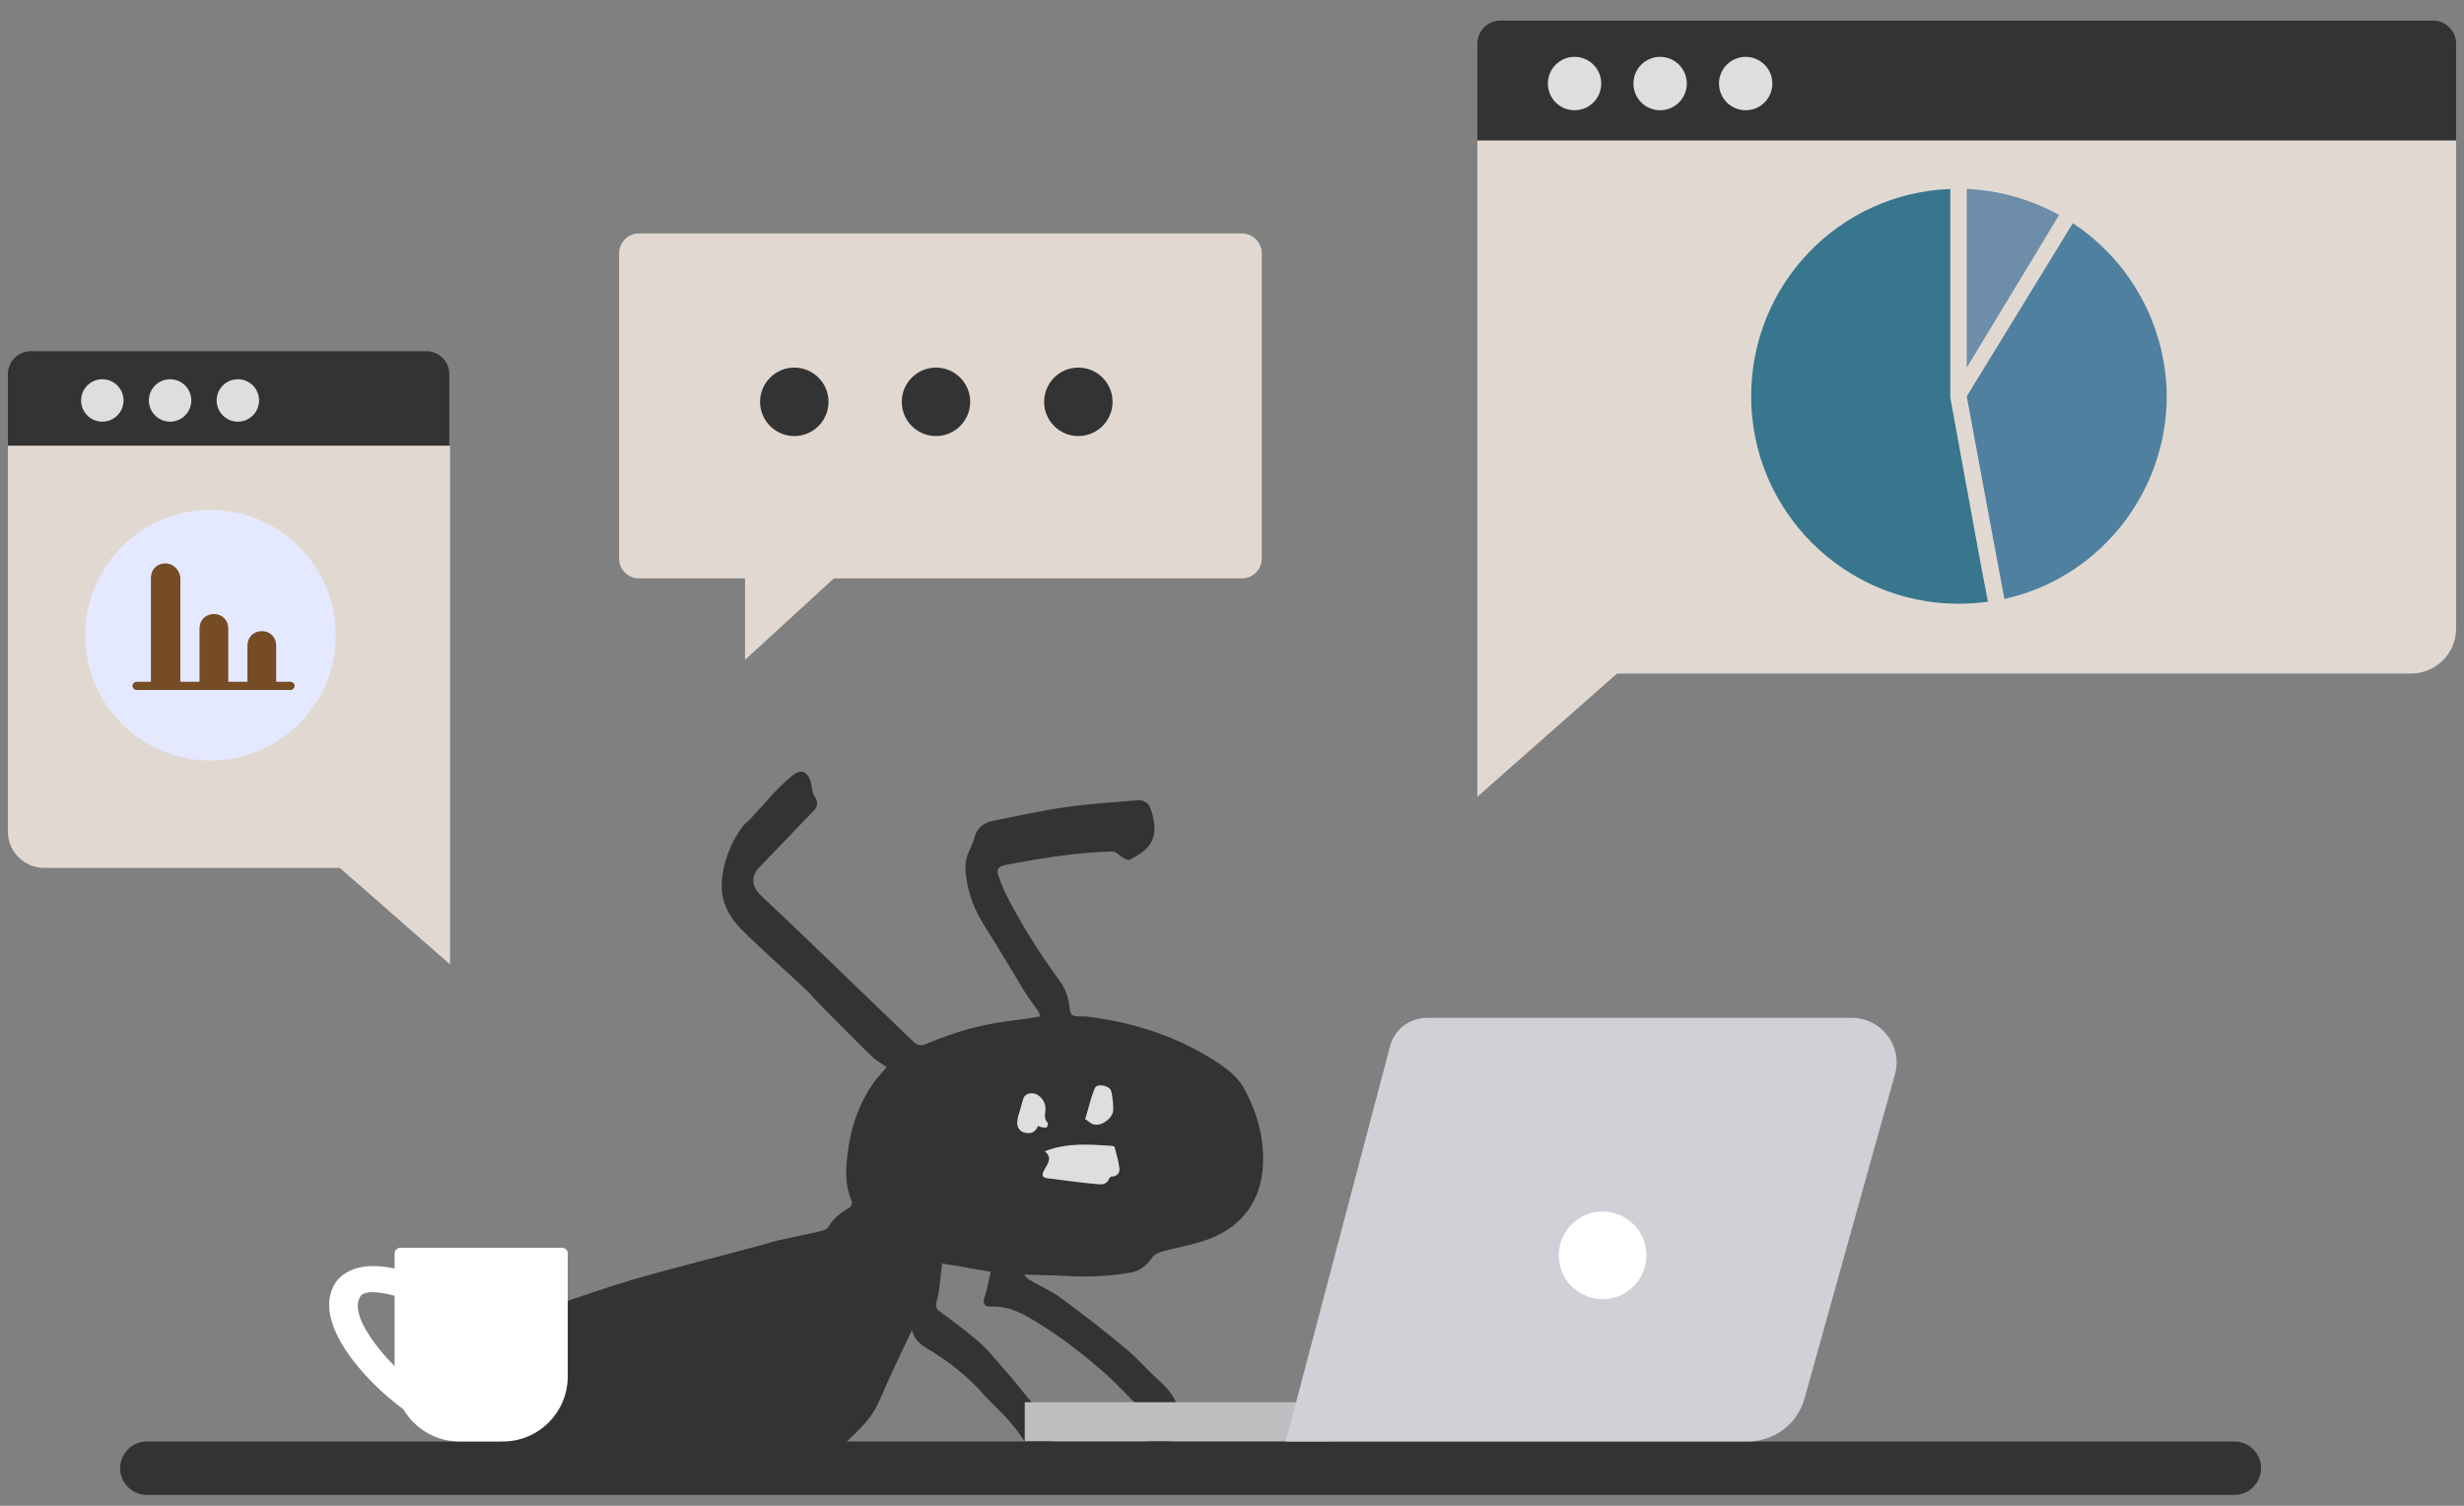 <?xml version="1.0" encoding="UTF-8" standalone="no"?>
<!DOCTYPE svg PUBLIC "-//W3C//DTD SVG 1.1//EN" "http://www.w3.org/Graphics/SVG/1.1/DTD/svg11.dtd"><svg width="100%" height="100%" viewBox="0 0 360 220" version="1.1" xmlns="http://www.w3.org/2000/svg" xmlns:xlink="http://www.w3.org/1999/xlink" xml:space="preserve" xmlns:serif="http://www.serif.com/" style="fill-rule:evenodd;clip-rule:evenodd;stroke-linejoin:round;stroke-miterlimit:1.414;">
	<rect x="0" y="0" width="360" height="220" fill="#808080" stroke="none"/>
	<style>
		#ant {
		  -webkit-animation: ant 0.5s linear infinite;
				  animation: ant 0.5s linear infinite;
		  -webkit-transform-origin: 50% 50%;
			  -ms-transform-origin: 50% 50%;
				  transform-origin: 50% 50%;
		}
		@-webkit-keyframes ant {
		  0% {
			-webkit-transform: translateX(0);
					transform: translateX(0);
		  }
		  50% {
			-webkit-transform: translateX(5px);
					transform: translateX(5px);
		  }
		  100% {
			-webkit-transform: translateX(0);
					transform: translateX(0);
		  }
		}
		@keyframes ant {
		  0% {
			-webkit-transform: translateX(0);
					transform: translateX(0);
		  }
		  50% {
			-webkit-transform: translateX(5px);
					transform: translateX(5px);
		  }
		  100% {
			-webkit-transform: translateX(0);
					transform: translateX(0);
		  }
		}
		#obj03 {
		  -webkit-animation: obj03 2s linear infinite;
				  animation: obj03 2s linear infinite;
		  -webkit-transform-origin: 50% 50%;
			  -ms-transform-origin: 50% 50%;
				  transform-origin: 50% 50%;
		}
		@-webkit-keyframes obj03 {
		  0% {
			-webkit-transform: translateY(0);
					transform: translateY(0);
		  }
		  50% {
			-webkit-transform: translateY(5px);
					transform: translateY(5px);
		  }
		  100% {
			-webkit-transform: translateY(0);
					transform: translateY(0);
		  }
		}
		@keyframes obj03 {
		  0% {
			-webkit-transform: translateY(0);
					transform: translateY(0);
		  }
		  50% {
			-webkit-transform: translateY(5px);
					transform: translateY(5px);
		  }
		  100% {
			-webkit-transform: translateY(0);
					transform: translateY(0);
		  }
		}
		#obj02 {
		  -webkit-animation: obj02 2.2s linear infinite;
				  animation: obj02 2.2s linear infinite;
		  -webkit-transform-origin: 50% 50%;
			  -ms-transform-origin: 50% 50%;
				  transform-origin: 50% 50%;
		}
		@-webkit-keyframes obj02 {
		  0% {
			-webkit-transform: translateY(5px);
					transform: translateY(5px);
		  }
		  50% {
			-webkit-transform: translateY(0);
					transform: translateY(0);
		  }
		  100% {
			-webkit-transform: translateY(5px);
					transform: translateY(5px);
		  }
		}
		@keyframes obj02 {
		  0% {
			-webkit-transform: translateY(5px);
					transform: translateY(5px);
		  }
		  50% {
			-webkit-transform: translateY(0);
					transform: translateY(0);
		  }
		  100% {
			-webkit-transform: translateY(5px);
					transform: translateY(5px);
		  }
		}
		#obj01 {
		  -webkit-animation: obj01 1.8s linear infinite;
				  animation: obj01 1.8s linear infinite;
		  -webkit-transform-origin: 50% 50%;
			  -ms-transform-origin: 50% 50%;
				  transform-origin: 50% 50%;
		}
		@-webkit-keyframes obj01 {
		  0% {
			-webkit-transform: translateY(7px);
					transform: translateY(7px);
		  }
		  50% {
			-webkit-transform: translateY(0);
					transform: translateY(0);
		  }
		  100% {
			-webkit-transform: translateY(7px);
					transform: translateY(7px);
		  }
		}
		@keyframes obj01 {
		  0% {
			-webkit-transform: translateY(7px);
					transform: translateY(7px);
		  }
		  50% {
			-webkit-transform: translateY(0);
					transform: translateY(0);
		  }
		  100% {
			-webkit-transform: translateY(7px);
					transform: translateY(7px);
		  }
		}
	</style>
	<g id="ant">
		<path d="M73.85,217.908c-1,-3.2 -0.9,-6.3 -0.4,-9.5c0.5,-2.5 1.1,-4.9 1.6,-7.4c0.6,-2.9 1.5,-5.7 3.2,-8.2c0.5,-0.8 1.4,-1.6 2.3,-1.9c4,-1.4 8,-2.8 12.1,-4c6.2,-1.8 12.4,-3.3 18.6,-5c1,-0.3 2,-0.6 3,-0.8c1.7,-0.4 3.4,-0.7 5.1,-1.1c0.6,-0.2 1.5,-0.3 1.7,-0.8c0.8,-1.3 1.9,-2.1 3.1,-2.8c0.2,-0.1 0.4,-0.7 0.3,-0.9c-0.7,-1.6 -0.9,-3.3 -0.8,-5.1c0.3,-4.2 1.3,-8.2 3.7,-11.8c0.6,-0.9 1.4,-1.8 2.2,-2.7c-0.7,-0.5 -1.4,-0.9 -1.9,-1.3c-2.7,-2.6 -5.3,-5.3 -8,-8c-0.7,-0.7 -1.3,-1.5 -2.1,-2.2c-3.1,-2.9 -6.3,-5.7 -9.3,-8.7c-1.7,-1.7 -2.9,-4 -2.8,-6.5c0.1,-3 1.2,-5.9 3,-8.4c0.4,-0.5 1,-0.9 1.4,-1.4c1.9,-2 3.6,-4.2 5.8,-6c1.2,-1 2.1,-0.9 2.7,0.5c0.3,0.8 0.2,1.8 0.7,2.5c0.9,1.4 -0.2,2 -0.8,2.7c-2.4,2.5 -4.8,5 -7.2,7.5c-1.4,1.4 -1.3,2.9 0.2,4.3c1.9,1.8 3.8,3.6 5.7,5.4c5.4,5.2 10.7,10.3 16.1,15.5c1.1,1.1 1.4,1.1 2.8,0.5c3.6,-1.5 7.4,-2.6 11.3,-3.1c1.6,-0.2 3.2,-0.4 4.8,-0.7c-0.1,-0.3 -0.1,-0.6 -0.2,-0.7c-0.7,-1 -1.5,-2 -2.1,-3c-2,-3.3 -4,-6.7 -6.1,-10c-1.5,-2.5 -2.4,-5.2 -2.5,-8.1c0,-0.6 0.1,-1.2 0.3,-1.8c0.3,-0.8 0.8,-1.6 1,-2.5c0.4,-1.5 1.4,-2.2 2.8,-2.5c3.6,-0.7 7.1,-1.5 10.7,-2c3.5,-0.5 7.1,-0.7 10.6,-1c0.5,0 1.3,0.4 1.5,0.9c0.4,0.8 0.6,1.8 0.7,2.7c0.3,2.8 -1.6,4.1 -3.6,5.1c-0.2,0.1 -0.7,-0.1 -1,-0.3c-0.6,-0.3 -0.9,-1 -1.9,-0.9c-5.2,0.2 -10.3,1 -15.4,2c-0.9,0.2 -1.2,0.7 -0.9,1.5c0.3,0.8 0.6,1.6 0.9,2.3c2.3,4.6 5,8.9 8,13c0.7,0.9 1.2,2.1 1.4,3.2c0.3,2 0.1,2.1 2.1,2.1c0.1,0 0.3,0 0.4,0c6.6,0.8 12.8,2.7 18.4,6.2c1.9,1.2 3.8,2.5 4.8,4.5c1.7,3.1 2.7,6.5 2.7,10.1c0,5.1 -2.2,9.1 -6.9,11.3c-2.4,1.1 -5.1,1.5 -7.7,2.2c-0.6,0.2 -1.1,0.3 -1.6,0.9c-0.7,1 -1.7,2 -3.1,2.2c-3.2,0.6 -6.5,0.7 -9.8,0.5c-1.9,-0.1 -3.8,-0.1 -5.8,-0.2c0.2,0.4 0.5,0.6 0.8,0.8c1.5,0.9 3.2,1.6 4.5,2.6c3.3,2.4 6.5,4.9 9.6,7.5c1.7,1.4 3.2,3.2 4.9,4.7c2.3,2.1 3.7,4.4 2,8.1c-0.6,1.3 -1.8,2 -3.2,1.7c-0.7,-0.1 -0.9,-0.8 -0.5,-1.1c0.8,-0.7 0.6,-1.2 0.1,-1.9c-0.2,-0.2 -0.1,-0.6 -0.1,-0.9c-0.1,-0.3 0,-0.8 -0.3,-1c-2.1,-2.2 -4.2,-4.5 -6.5,-6.5c-2.8,-2.4 -5.7,-4.7 -8.8,-6.6c-2.2,-1.4 -4.6,-2.9 -7.5,-2.7c-0.9,0 -1.1,-0.6 -0.8,-1.4c0.4,-1.2 0.6,-2.4 0.9,-3.7c-2.6,-0.4 -5,-0.9 -7.1,-1.2c-0.2,1.4 -0.3,2.8 -0.5,4.2c-0.1,0.6 -0.3,1.2 -0.4,1.8c0,0.3 0.1,0.6 0.3,0.8c0.5,0.4 1.1,0.8 1.6,1.2c2.4,1.8 4.9,3.6 6.8,6c0.7,0.8 1.4,1.6 2.1,2.4c2.1,2.6 4.2,5.1 6.3,7.7c0.4,0.5 0.6,1 0.1,1.7c-0.5,0.7 -0.7,1.5 -1.1,2.2c-0.2,0.3 -0.7,0.6 -1,0.7c-0.2,0 -0.6,-0.3 -0.8,-0.6c-1,-1.5 -1.9,-3.1 -3.1,-4.5c-1.2,-1.5 -2.7,-2.8 -4,-4.2c-2.4,-2.8 -5.3,-5.1 -8.5,-7c-1,-0.6 -1.9,-1.3 -2.2,-2.7c-1.1,2.4 -2.2,4.6 -3.2,6.8c-0.7,1.5 -1.3,3.1 -2.1,4.6c-1,1.9 -2.6,3.3 -4.1,4.8c-1.5,1.5 -2.8,3.1 -4.3,4.7c1.5,0.8 2.8,1.8 4.2,2.4" style="fill:#333;fill-rule:nonzero;" />
		<path d="M152.65,168.208c1,0.8 0.6,1.6 0.1,2.4c-0.7,1.2 -0.6,1.5 0.8,1.6c2.3,0.3 4.5,0.6 6.8,0.8c0.7,0.1 1.4,0 1.7,-0.8c0.1,-0.1 0.2,-0.3 0.3,-0.3c0.8,0 1.3,-0.5 1.2,-1.2c-0.1,-1 -0.4,-2 -0.7,-3.1c0,-0.1 -0.3,-0.2 -0.5,-0.2c-3.1,-0.2 -6.4,-0.5 -9.7,0.8Z" style="fill:#dedede;fill-rule:nonzero;" />
		<path d="M151.65,164.508c0.3,0.1 0.5,0.2 0.7,0.2c0.2,0 0.5,0.1 0.6,0c0.1,-0.2 0.2,-0.6 0.1,-0.7c-0.6,-0.6 -0.3,-1.3 -0.3,-2c0,-1.4 -1.3,-2.6 -2.5,-2.2c-0.3,0.1 -0.6,0.3 -0.7,0.6c-0.3,0.9 -0.5,1.8 -0.8,2.7c-0.2,0.9 -0.3,1.8 0.7,2.3c0.9,0.3 1.8,0.2 2.2,-0.9Z" style="fill:#dedede;fill-rule:nonzero;" />
		<path d="M158.55,163.508c0.6,0.4 1,0.8 1.4,0.8c1.1,0.2 2.7,-1 2.7,-2.2c0,-0.9 -0.1,-1.9 -0.3,-2.7c-0.2,-0.8 -2.1,-1.2 -2.4,-0.4c-0.6,1.4 -0.9,2.9 -1.4,4.5Z" style="fill:#dedede;fill-rule:nonzero;" />
	</g>
	<g id="desk">
		<path d="M21.45,218.408l305,0c2.2,0 3.9,-1.8 3.9,-3.9c0,-2.2 -1.8,-3.9 -3.9,-3.9l-305,0c-2.2,0 -3.9,1.8 -3.9,3.9c0,2.1 1.7,3.9 3.9,3.9Z" style="fill:#333;fill-rule:nonzero;" />
		<g>
			<rect x="149.72" y="204.864" width="44.8" height="5.7" style="fill:#bcbec0;" />
			<path d="M187.85,210.608l67.5,0c3.9,0 7.3,-2.6 8.3,-6.3l13.2,-47.3c1.2,-4.2 -2,-8.3 -6.3,-8.3l-62,0c-2.6,0 -4.9,1.7 -5.5,4.3l-15.2,57.6Z" style="fill:#cfd1d6;fill-rule:nonzero;" />
			<circle cx="234.15" cy="183.408" r="6.4" style="fill:#fff;" />
		</g>
		<g>
			<path d="M58.45,182.308l23.7,0c0.4,0 0.8,0.3 0.8,0.8l0,18c0,5.2 -4.2,9.5 -9.5,9.5l-6.3,0c-5.2,0 -9.5,-4.2 -9.5,-9.5l0,-18c0,-0.4 0.4,-0.8 0.8,-0.8Z" style="fill:#fff;fill-rule:nonzero;" />
			<path d="M61.25,207.408c-5.3,-3 -14.5,-11.9 -13,-18.2c0.4,-1.7 1.4,-2.9 3,-3.6c3.5,-1.6 8.6,0.3 9.2,0.6l-1.7,3.5c-1.2,-0.5 -4.2,-1.3 -5.6,-0.7c-0.3,0.1 -0.6,0.4 -0.8,1.1c-0.9,3.7 6.3,11.4 11.1,14.1l-2.2,3.2Z" style="fill:#fff;fill-rule:nonzero;" />
		</g>
	</g>
	<g id="obj03">
		<g>
			<g>
				<path d="M215.85,116.408l0,-95.9l143,0l0,71.3c0,3.7 -3,6.6 -6.6,6.6l-116,0l-20.4,18Z" style="fill:#e1d9d1;fill-rule:nonzero;" />
				<path d="M355.45,3.008l-136.2,0c-1.9,0 -3.4,1.5 -3.4,3.4l0,14.1l143,0l0,-14.1c0,-1.9 -1.5,-3.4 -3.4,-3.4Z" style="fill:#333;fill-rule:nonzero;" />
			</g>
			<g>
				<circle cx="255.05" cy="12.208" r="3.9" style="fill:#dedede;" />
				<circle cx="242.55" cy="12.208" r="3.9" style="fill:#dedede;" />
				<circle cx="230.05" cy="12.208" r="3.9" style="fill:#dedede;" />
			</g>
		</g>
		<g>
			<path d="M284.95,58.108c0,0 0,-0.1 0,0c0,-0.1 0,-0.1 0,-0.2l0,-30.3c-16.2,0.6 -29.1,13.9 -29.1,30.3c0,16.7 13.6,30.3 30.3,30.3c1.5,0 2.9,-0.1 4.3,-0.3c-0.5,-2.5 -1,-5.2 -1.5,-7.9c-2,-11 -4,-21.9 -4,-21.9Z" style="fill:#38768d;fill-rule:nonzero;" />
			<path d="M287.35,53.708l13.5,-22.3c-4,-2.2 -8.6,-3.6 -13.5,-3.8l0,26.1Z" style="fill:#6d8da9;fill-rule:nonzero;" />
			<path d="M302.85,32.608l-15.5,25.3c1.3,7 3.7,20.1 5.5,29.6c13.2,-2.9 23.1,-14.5 23.7,-28.4l0,-2.4c-0.5,-10.1 -5.8,-18.9 -13.7,-24.1Z" style="fill:#50809f;fill-rule:nonzero;" />
		</g>
	</g>
	<g id="obj02">
		<g>
			<path d="M181.45,84.508l-88.1,0c-1.6,0 -2.9,-1.3 -2.9,-2.9l0,-44.6c0,-1.6 1.3,-2.9 2.9,-2.9l88.1,0c1.6,0 2.9,1.3 2.9,2.9l0,44.6c0,1.6 -1.3,2.9 -2.9,2.9Z" style="fill:#e1d9d1;fill-rule:nonzero;" />
			<path d="M108.85,77.708l0,18.7l20.4,-18.7l-20.4,0Z" style="fill:#e1d9d1;fill-rule:nonzero;" />
		</g>
		<g>
			<circle cx="116.05" cy="58.708" r="5" style="fill:#333;" />
			<circle cx="136.75" cy="58.708" r="5" style="fill:#333;" />
			<circle cx="157.55" cy="58.708" r="5" style="fill:#333;" />
		</g>
	</g>
	<g id="obj01">
		<g>
			<g>
				<path d="M65.75,140.908l0,-75.8l-64.6,0l0,56.4c0,2.9 2.4,5.3 5.3,5.3l43.2,0l16.1,14.1Z" style="fill:#e1d9d1;fill-rule:nonzero;" />
				<path d="M4.55,51.308l57.7,0c1.9,0 3.4,1.5 3.4,3.4l0,10.4l-64.5,0l0,-10.4c0,-1.9 1.5,-3.4 3.4,-3.4Z" style="fill:#333;fill-rule:nonzero;" />
			</g>
			<g>
				<circle cx="14.95" cy="58.508" r="3.1" style="fill:#dedede;" />
				<circle cx="24.85" cy="58.508" r="3.1" style="fill:#dedede;" />
				<circle cx="34.75" cy="58.508" r="3.1" style="fill:#dedede;" />
			</g>
		</g>
		<circle cx="30.75" cy="92.808" r="18.3" style="fill:#e5e9ff;" />
		<path d="M24.15,82.308c-1.2,0 -2.1,0.9 -2.1,2.1l0,15.2l-2.1,0c-0.3,0 -0.6,0.3 -0.6,0.6c0,0.3 0.3,0.6 0.6,0.6l22.5,0c0.3,0 0.6,-0.3 0.6,-0.6c0,-0.3 -0.3,-0.6 -0.6,-0.6l-2.1,0l0,-5.3c0,-1.2 -0.9,-2.1 -2.1,-2.1c-1.2,0 -2.1,0.9 -2.1,2.1l0,5.3l-2.8,0l0,-7.8c0,-1.2 -0.9,-2.1 -2.1,-2.1c-1.2,0 -2.1,0.9 -2.1,2.1l0,7.8l-2.8,0l0,-15.2c-0.1,-1.1 -1,-2.1 -2.2,-2.1" style="fill:#754c24;fill-rule:nonzero;" />
	</g>
</svg>
